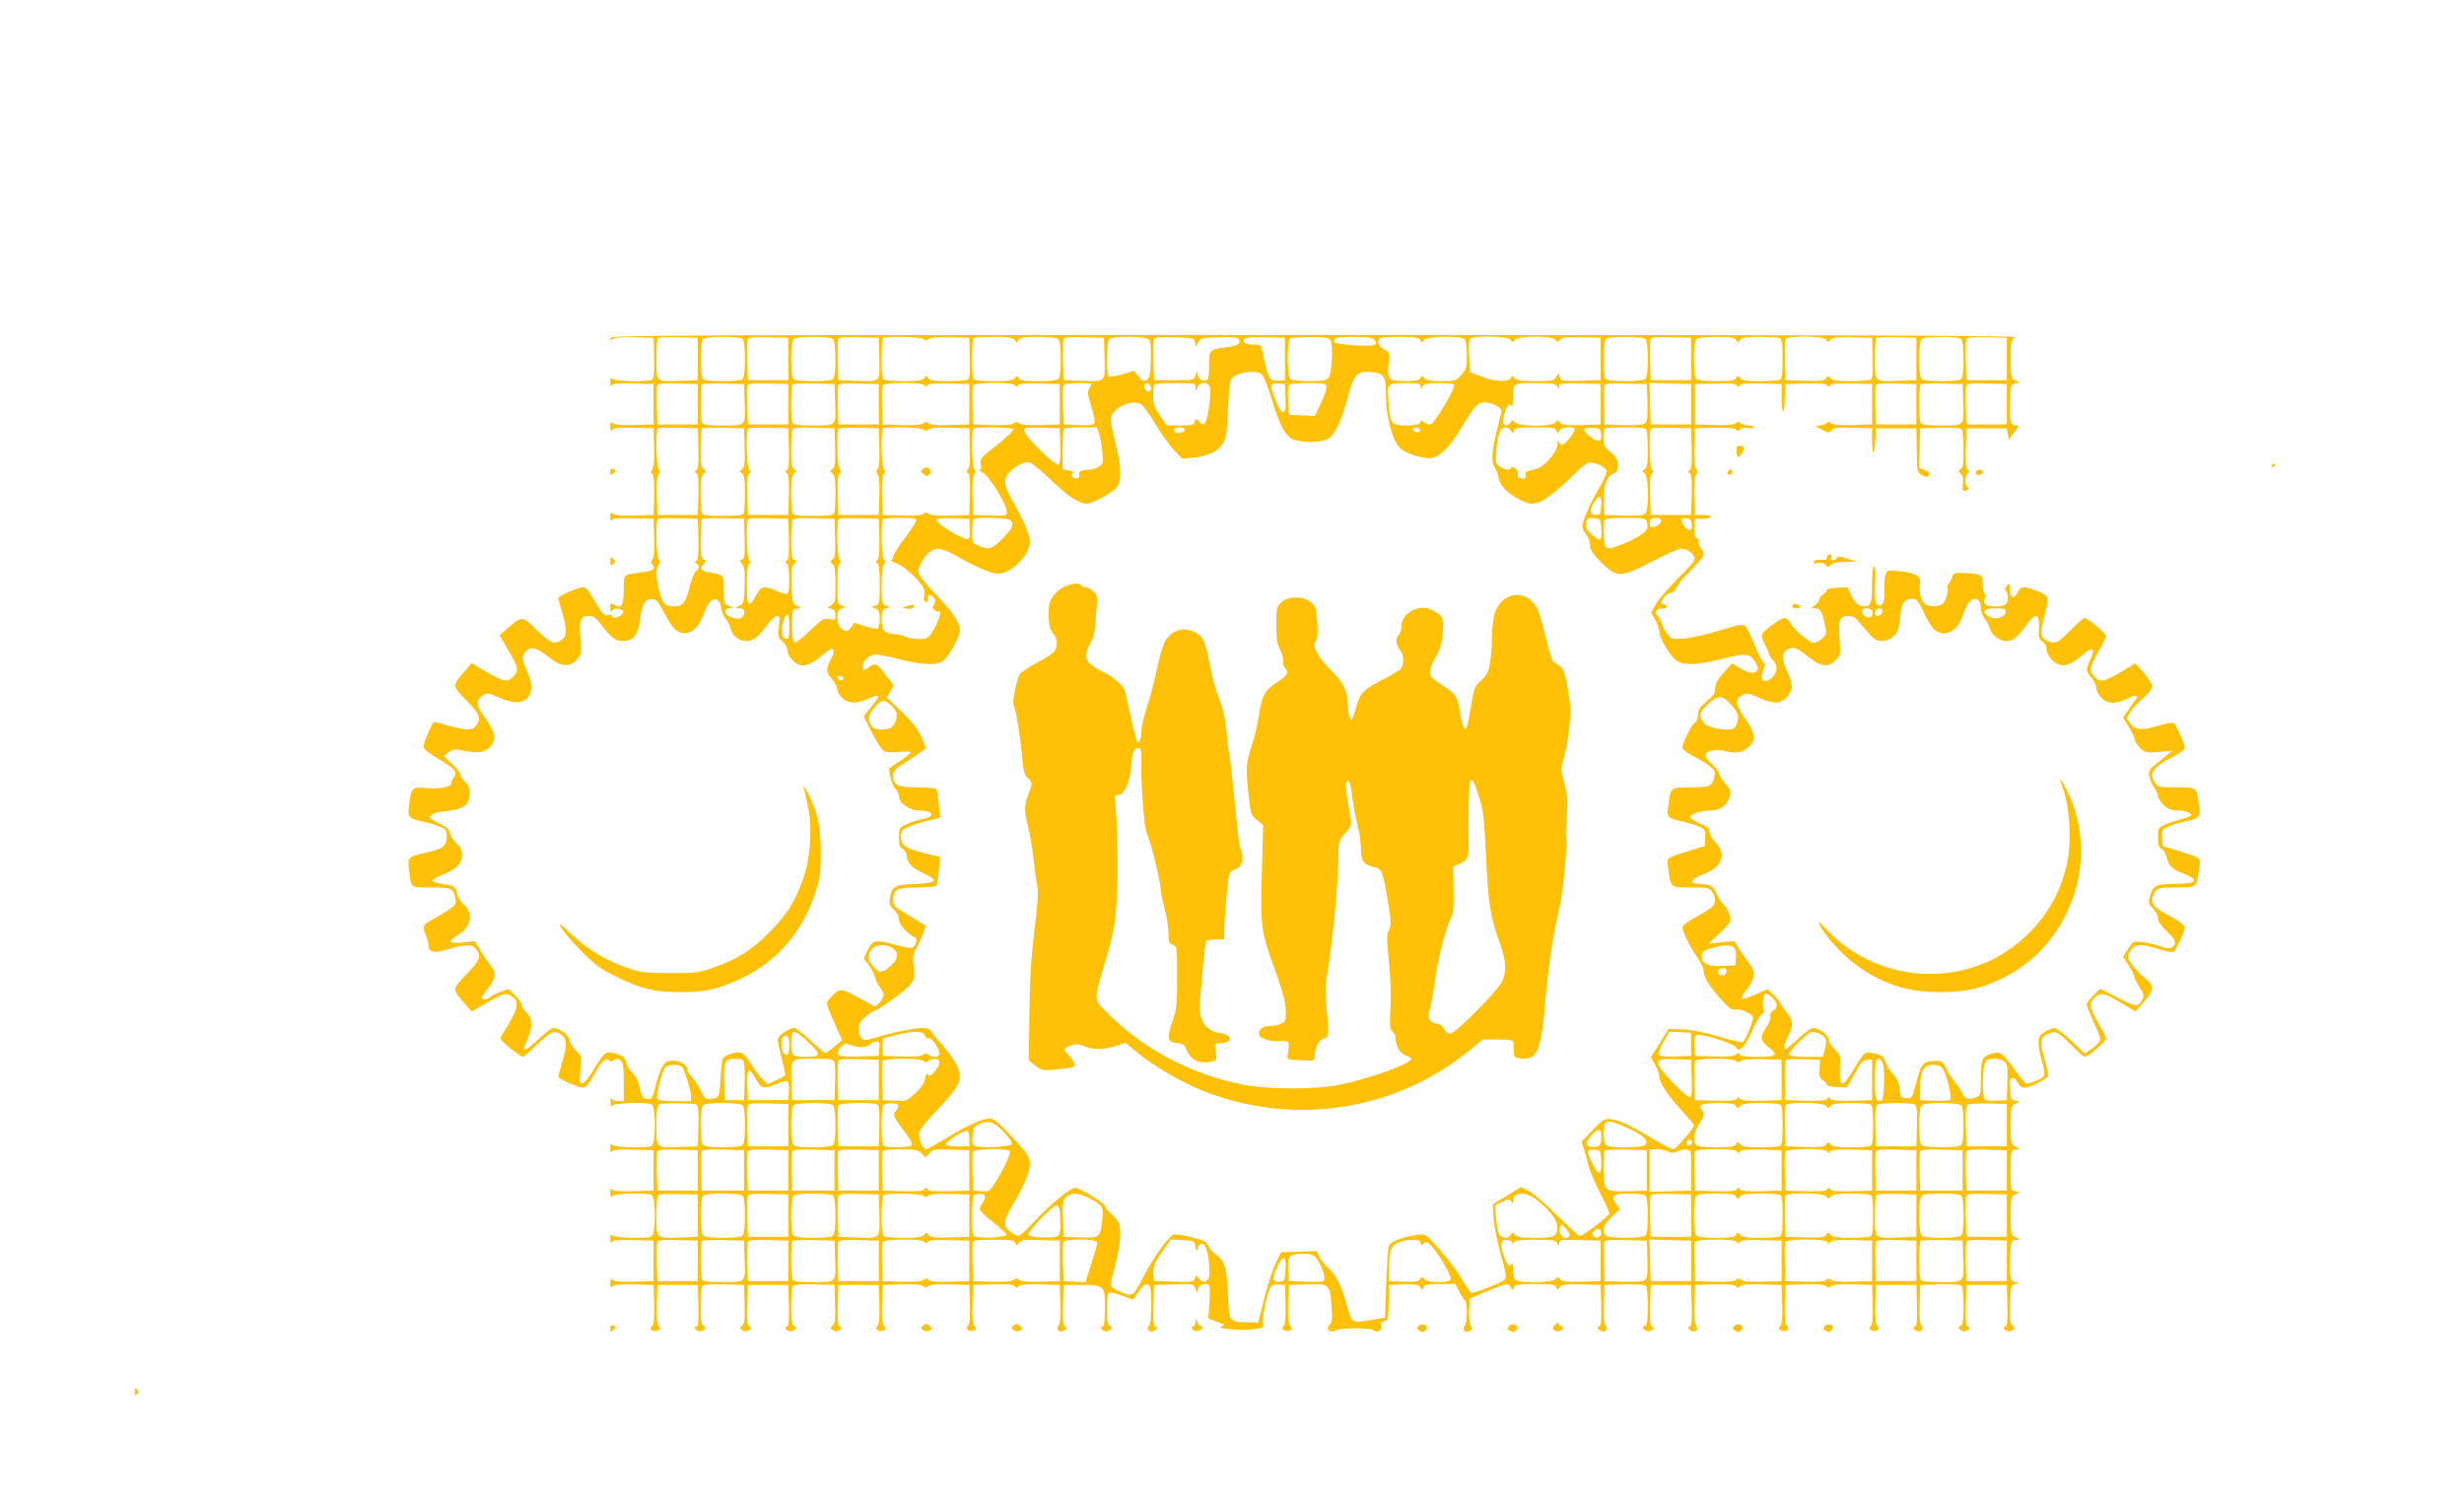 <?xml version="1.0" standalone="no"?>
<!DOCTYPE svg PUBLIC "-//W3C//DTD SVG 20010904//EN"
 "http://www.w3.org/TR/2001/REC-SVG-20010904/DTD/svg10.dtd">
<svg version="1.0" xmlns="http://www.w3.org/2000/svg"
 width="1280pt" height="783pt" viewBox="0 0 1280 783"
 preserveAspectRatio="xMidYMid meet">
<g transform="translate(0,783) scale(0.1,-0.1)"
fill="#ffc107" stroke="none">
<path d="M3170 6074 c0 -13 3 -14 14 -5 9 8 48 11 112 9 l99 -3 3 -104 c2 -77
-1 -107 -10 -113 -21 -13 -192 -10 -206 4 -9 9 -12 5 -12 -17 0 -20 3 -25 8
-17 6 9 36 12 113 10 l104 -3 0 -105 0 -105 -99 -3 c-64 -2 -103 1 -112 9 -11
9 -14 6 -14 -16 0 -22 3 -25 14 -16 9 8 48 11 112 9 l99 -3 3 -99 c2 -64 -1
-103 -9 -112 -9 -11 -9 -17 0 -28 8 -9 11 -48 9 -112 l-3 -99 -99 -3 c-64 -2
-103 1 -112 9 -11 9 -14 6 -14 -17 0 -19 3 -25 8 -16 6 9 36 12 113 10 l104
-3 3 -99 c2 -64 -1 -103 -9 -112 -9 -11 -8 -18 2 -30 17 -21 2 -30 -69 -39
-84 -10 -82 -8 -82 -91 0 -81 -13 -99 -51 -75 -17 10 -19 8 -19 -16 0 -19 3
-24 9 -15 10 16 53 12 59 -5 2 -7 -8 -18 -23 -25 -21 -9 -28 -9 -35 1 -4 8
-13 10 -19 6 -18 -10 -36 10 -76 81 -25 44 -42 64 -55 64 -25 0 -130 -46 -130
-57 0 -4 9 -37 20 -73 26 -87 26 -125 -2 -144 -37 -27 -57 -19 -129 51 -78 75
-76 75 -154 8 l-40 -35 19 -32 c72 -123 79 -139 67 -164 -6 -13 -22 -29 -35
-35 -25 -12 -41 -5 -164 67 l-32 19 -35 -40 c-67 -78 -67 -76 8 -154 70 -72
78 -92 51 -129 -19 -28 -48 -28 -142 -2 -39 11 -74 20 -77 20 -9 0 -55 -108
-55 -129 0 -12 26 -33 79 -64 82 -48 100 -69 79 -95 -7 -8 -13 -22 -13 -31 0
-20 -68 -32 -141 -24 -61 6 -68 -1 -79 -88 -8 -65 -4 -70 72 -87 29 -6 68 -18
88 -26 32 -14 35 -19 35 -55 0 -47 -18 -60 -110 -81 -91 -21 -93 -23 -85 -88
11 -98 4 -92 114 -92 107 0 116 -4 127 -57 5 -28 2 -34 -37 -60 -24 -17 -63
-40 -86 -52 -47 -24 -50 -34 -28 -88 9 -20 13 -43 11 -50 -3 -7 4 -17 14 -23
15 -8 37 -6 89 10 90 26 126 26 145 -2 27 -37 19 -57 -51 -129 -75 -78 -75
-76 -8 -154 l35 -40 32 19 c123 72 139 79 164 67 43 -19 49 -51 20 -107 -14
-27 -34 -62 -45 -79 -12 -16 -21 -35 -21 -41 0 -11 102 -94 116 -94 4 0 38 29
75 65 70 68 90 75 127 49 28 -19 28 -57 2 -144 -11 -36 -20 -69 -20 -73 0 -11
105 -57 129 -57 13 0 31 21 55 63 41 74 62 95 78 79 8 -8 16 -7 28 1 14 8 22
8 34 -2 13 -11 16 -34 16 -112 l0 -99 -29 0 c-16 0 -32 6 -34 13 -3 6 -6 -1
-6 -18 -1 -22 2 -26 11 -17 13 13 173 17 202 6 24 -9 24 -209 0 -218 -29 -11
-189 -7 -202 6 -9 9 -12 5 -12 -17 0 -20 3 -25 8 -17 6 9 36 12 113 10 l104
-3 0 -105 0 -105 -104 -3 c-77 -2 -107 1 -113 10 -5 8 -8 3 -8 -17 0 -22 3
-26 12 -17 13 13 173 17 202 6 24 -9 24 -209 0 -218 -29 -11 -189 -7 -202 6
-9 9 -12 5 -12 -17 0 -20 3 -25 8 -17 6 9 36 12 113 10 l104 -3 0 -105 0 -105
-99 -3 c-64 -2 -103 1 -112 9 -11 9 -14 6 -14 -16 0 -22 3 -25 14 -16 9 8 48
11 112 9 l99 -3 3 -99 c2 -59 -1 -103 -8 -110 -5 -5 -10 -13 -10 -17 0 -12 26
-18 40 -9 11 7 11 12 1 23 -8 10 -11 47 -9 113 l3 99 105 0 105 0 3 -107 c2
-70 -1 -108 -8 -108 -16 0 -12 -17 6 -24 9 -4 23 -1 31 6 12 10 12 13 -1 20
-13 7 -16 28 -16 101 0 51 4 98 8 105 6 9 36 12 113 10 l104 -3 3 -100 c2 -81
0 -102 -13 -111 -13 -10 -13 -13 -1 -23 7 -6 21 -9 30 -5 18 7 22 24 6 24 -7
0 -10 38 -8 108 l3 107 105 0 105 0 3 -107 c2 -70 -1 -108 -8 -108 -16 0 -12
-17 6 -24 9 -4 23 -1 31 6 12 10 12 13 -1 20 -13 7 -16 28 -16 101 0 51 4 98
8 105 6 9 36 12 113 10 l104 -3 3 -100 c2 -81 0 -102 -13 -111 -13 -10 -13
-13 -1 -23 7 -6 21 -9 30 -5 18 7 22 24 6 24 -7 0 -10 38 -8 108 l3 107 105 0
105 0 3 -99 c2 -66 -1 -103 -9 -113 -10 -11 -10 -16 1 -23 14 -9 40 -3 40 9 0
4 -5 12 -10 17 -7 7 -10 51 -8 110 l3 99 99 3 c64 2 103 -1 112 -9 11 -9 17
-9 28 0 9 8 48 11 112 9 l99 -3 3 -99 c2 -66 -1 -103 -9 -113 -10 -11 -10 -16
1 -23 14 -9 40 -3 40 9 0 4 -5 12 -10 17 -7 7 -10 51 -8 110 l3 99 104 3 c74
2 107 -1 112 -9 6 -10 11 -10 22 0 10 8 47 11 113 9 l99 -3 3 -99 c2 -65 -1
-103 -9 -112 -15 -19 1 -37 24 -28 19 7 23 24 7 24 -7 0 -10 38 -8 108 l3 107
91 0 c122 0 124 -2 124 -121 0 -56 -4 -94 -10 -94 -16 0 -12 -17 6 -24 9 -4
23 -1 31 6 12 10 12 13 -1 20 -12 7 -16 27 -16 88 0 43 5 82 10 85 6 4 36 -3
67 -15 l58 -21 15 20 c8 11 22 30 31 42 10 15 21 20 32 16 14 -5 17 -22 17
-105 0 -63 -4 -102 -12 -110 -16 -16 3 -35 25 -26 19 7 23 24 7 24 -7 0 -10
38 -8 108 l3 107 103 3 c99 3 103 2 111 -20 l8 -23 7 23 c8 24 51 31 59 10 3
-7 2 -48 -1 -90 l-5 -77 29 -11 c62 -23 60 -22 39 -30 -15 -5 -5 -9 35 -14 68
-7 72 -7 138 0 40 5 50 9 43 18 -11 13 23 181 42 204 6 7 24 12 41 10 l31 -3
3 -99 c2 -66 -1 -103 -9 -113 -10 -11 -10 -16 1 -23 14 -9 40 -3 40 9 0 4 -5
12 -10 17 -7 7 -10 51 -8 110 l3 99 97 3 c116 3 117 2 125 -117 5 -62 3 -80
-10 -93 -23 -23 2 -45 32 -29 25 14 184 14 197 1 17 -17 46 -1 38 22 -4 14 0
21 15 25 24 6 23 2 25 108 l1 80 75 3 c61 2 77 0 87 -14 12 -16 13 -16 19 -1
5 14 21 17 85 17 l79 0 20 -39 c11 -22 24 -42 30 -46 14 -8 13 -118 -1 -132
-6 -6 -8 -16 -5 -22 9 -13 16 -14 35 -2 12 8 12 12 2 24 -7 10 -11 39 -9 78
l3 63 89 38 c102 43 111 45 125 21 9 -17 10 -17 16 0 6 15 21 17 110 17 86 0
104 -3 109 -17 6 -15 7 -15 19 1 10 14 28 16 112 14 l100 -3 3 -107 c2 -70 -1
-108 -8 -108 -16 0 -12 -17 7 -24 23 -9 39 9 24 28 -8 9 -11 47 -9 112 l3 99
104 3 c77 2 107 -1 113 -10 4 -7 8 -54 8 -105 0 -73 -3 -94 -16 -101 -13 -7
-13 -10 -1 -20 8 -7 22 -10 31 -6 18 7 22 24 6 24 -7 0 -10 38 -8 108 l3 107
105 0 105 0 3 -107 c2 -70 -1 -108 -8 -108 -16 0 -12 -17 7 -24 23 -9 39 9 24
28 -8 9 -11 47 -9 112 l3 99 99 3 c66 2 103 -1 113 -9 11 -10 16 -10 22 0 5 8
38 11 112 9 l104 -3 3 -99 c2 -66 -1 -103 -9 -113 -10 -11 -10 -16 1 -23 14
-9 40 -3 40 9 0 4 -5 12 -10 17 -7 7 -10 51 -8 110 l3 99 99 3 c64 2 103 -1
112 -9 11 -9 17 -9 28 0 9 8 48 11 112 9 l99 -3 3 -99 c2 -66 -1 -103 -9 -113
-10 -11 -10 -16 1 -23 14 -9 40 -3 40 9 0 4 -5 12 -10 17 -7 7 -10 51 -8 110
l3 99 105 0 105 0 3 -107 c2 -70 -1 -108 -8 -108 -16 0 -12 -17 7 -24 23 -9
39 9 24 28 -8 9 -11 47 -9 112 l3 99 104 3 c77 2 107 -1 113 -10 4 -7 8 -54 8
-105 0 -73 -3 -94 -16 -101 -13 -7 -13 -10 -1 -20 8 -7 22 -10 31 -6 18 7 22
24 6 24 -7 0 -10 38 -8 108 l3 107 105 0 105 0 3 -107 c2 -70 -1 -108 -8 -108
-16 0 -12 -17 6 -24 9 -4 23 -1 30 5 12 10 12 13 -1 23 -13 9 -15 30 -13 111
3 96 4 99 28 106 23 7 24 7 3 8 -29 1 -35 24 -31 131 3 81 4 85 27 88 l24 4
-24 12 c-23 11 -24 16 -24 111 0 95 1 100 24 111 l24 12 -24 4 c-24 3 -24 5
-24 108 0 103 0 105 24 108 l24 4 -24 12 c-23 11 -24 16 -24 111 0 95 1 100
24 111 l24 12 -24 4 c-22 3 -24 8 -27 61 -2 46 0 57 13 57 8 0 21 -11 27 -25
7 -15 19 -25 32 -25 34 0 126 47 126 64 0 9 -9 50 -21 91 -23 84 -20 107 17
123 42 20 54 14 120 -53 35 -36 68 -65 73 -65 17 0 111 80 111 94 0 8 -18 45
-40 82 -46 80 -49 102 -16 133 30 28 45 24 140 -32 l69 -41 44 49 c54 62 55
85 3 126 -21 17 -51 49 -65 70 -27 37 -27 38 -9 68 22 38 53 40 148 11 37 -12
71 -18 77 -14 13 8 59 108 59 128 0 8 -30 31 -67 51 -38 20 -76 44 -85 53 -22
19 -23 51 -2 80 14 20 23 22 110 22 108 0 105 -2 118 98 8 60 16 53 -114 94
l-75 23 -3 42 c-3 37 0 43 25 56 15 8 53 20 83 27 89 20 92 23 84 83 -13 99
-11 97 -118 97 -87 0 -96 2 -110 22 -36 51 -11 86 102 142 28 15 52 33 52 41
0 20 -46 121 -59 129 -5 4 -42 -3 -80 -14 -85 -26 -118 -23 -144 12 l-20 26
22 36 c13 20 43 52 67 72 27 23 44 45 44 58 0 12 -20 44 -43 71 l-44 49 -69
-41 c-96 -56 -111 -60 -140 -32 -33 31 -30 53 16 133 22 37 40 74 40 82 0 14
-95 94 -112 94 -5 0 -38 -29 -73 -65 -67 -68 -78 -72 -119 -54 -37 17 -39 36
-15 132 26 100 25 102 -49 131 -58 22 -77 20 -90 -9 -18 -39 -42 -32 -42 13
-1 35 -1 36 -16 17 -9 -12 -11 -21 -4 -23 5 -2 10 -19 10 -37 0 -37 -12 -45
-69 -45 -45 0 -64 16 -51 41 7 11 7 20 0 24 -5 3 -10 26 -10 50 0 51 -6 54
-100 58 -47 2 -55 -1 -58 -18 -2 -11 -10 -27 -18 -36 -8 -9 -11 -18 -8 -22 9
-9 -6 -66 -23 -82 -19 -19 -77 -19 -96 0 -20 19 -30 67 -23 102 8 39 -23 58
-106 66 -65 6 -66 6 -74 -21 -4 -15 -6 -52 -5 -83 3 -58 -12 -86 -38 -70 -10
6 -12 33 -10 105 3 60 0 96 -6 96 -6 0 -10 -39 -10 -96 0 -107 -9 -123 -59
-110 -18 4 -33 20 -48 51 l-21 44 -54 -2 c-29 -1 -53 -7 -53 -12 0 -6 -9 -16
-20 -23 -11 -7 -20 -19 -20 -27 0 -7 -10 -21 -22 -29 -22 -16 -22 -16 -1 -16
28 0 39 -16 52 -80 12 -53 11 -56 -14 -77 -14 -13 -33 -23 -42 -23 -22 0 -98
64 -120 100 -9 17 -24 30 -33 30 -20 -1 -109 -66 -117 -86 -3 -9 4 -33 16 -54
11 -21 21 -43 21 -49 0 -6 9 -20 20 -31 27 -27 25 -62 -4 -90 -43 -39 -70 -12
-44 45 9 21 9 28 -1 34 -7 5 -28 46 -47 92 -19 46 -40 89 -47 97 -12 11 -34 7
-133 -23 -65 -20 -149 -39 -185 -42 -63 -5 -66 -4 -87 22 -13 16 -25 40 -28
54 -4 14 -13 31 -21 38 -21 17 -8 45 19 41 11 -2 23 3 25 10 3 6 -2 12 -11 12
-20 0 -20 10 0 38 8 12 23 22 33 22 11 0 23 12 30 28 7 16 41 57 77 92 35 36
64 70 64 78 0 7 -7 24 -16 37 -9 13 -13 28 -10 34 3 5 -1 12 -10 15 -11 4 -14
18 -12 53 l3 48 39 0 c22 0 41 5 43 10 2 6 -16 10 -39 10 l-43 0 -3 99 c-2 64
1 103 9 112 9 11 9 17 0 28 -8 9 -11 48 -9 112 l3 99 99 3 c66 2 103 -1 113
-9 11 -10 16 -10 23 1 5 8 18 11 39 7 18 -4 31 -2 31 3 0 6 -13 10 -28 10 -15
0 -33 5 -40 12 -8 8 -15 8 -26 -1 -9 -8 -47 -11 -112 -9 l-99 3 0 105 0 105
104 3 c77 2 107 -1 113 -10 6 -11 10 -11 16 0 6 9 36 12 113 10 l104 -3 0 -73
c0 -94 13 -94 17 1 l3 72 104 3 c77 2 107 -1 113 -10 6 -11 10 -11 16 0 6 9
36 12 113 10 l104 -3 0 -105 0 -105 -99 -3 c-65 -2 -103 1 -112 9 -11 9 -18 9
-26 1 -7 -7 -23 -12 -38 -12 -23 -1 -22 -3 13 -21 35 -19 40 -19 51 -4 9 13
29 15 111 13 l100 -3 0 -62 c0 -35 3 -63 7 -63 4 0 8 28 10 63 l3 62 105 0
105 0 2 -114 c1 -114 1 -115 28 -129 23 -12 29 -12 36 0 6 9 0 17 -22 26 l-30
12 3 103 3 102 104 3 c77 2 107 -1 113 -10 4 -7 8 -55 8 -106 0 -74 -3 -94
-15 -99 -14 -5 -14 -8 1 -24 12 -13 15 -29 11 -54 -4 -26 -2 -35 8 -35 8 0 17
5 20 10 3 6 1 10 -4 10 -15 0 -14 67 1 73 10 4 10 7 0 15 -9 6 -12 37 -10 113
l3 104 105 0 105 0 5 -29 5 -29 28 36 c26 35 27 37 8 37 -27 0 -33 25 -29 130
3 81 4 85 27 88 l24 4 -24 12 c-23 11 -24 16 -24 111 0 96 1 100 25 112 20 10
-678 13 -3637 13 -3372 0 -3663 -1 -3663 -16z m455 -109 l0 -110 -85 -3 c-136
-5 -130 -10 -130 112 0 56 3 106 7 110 4 4 52 5 107 4 l101 -3 0 -110z m233
103 c16 -16 16 -190 0 -206 -8 -8 -46 -12 -103 -12 -57 0 -95 4 -103 12 -16
16 -16 190 0 206 8 8 46 12 103 12 57 0 95 -4 103 -12z m237 -103 l0 -110
-105 0 -105 0 -3 99 c-1 55 0 106 2 113 4 11 29 13 108 11 l103 -3 0 -110z
m233 103 c16 -16 16 -190 0 -206 -8 -8 -46 -12 -103 -12 -57 0 -95 4 -103 12
-16 16 -16 190 0 206 8 8 46 12 103 12 57 0 95 -4 103 -12z m240 -100 c3 -126
9 -121 -128 -116 l-85 3 -3 99 c-1 55 0 106 2 113 4 11 29 13 108 11 l103 -3
3 -107z m230 100 c8 -8 15 -8 26 1 9 8 47 11 112 9 l99 -3 3 -104 c2 -77 -1
-107 -10 -113 -7 -4 -54 -8 -105 -8 -73 0 -94 3 -101 16 -8 14 -10 14 -21 0
-10 -12 -34 -16 -101 -16 -49 0 -95 3 -104 6 -13 5 -16 24 -16 108 0 57 3 106
7 109 12 12 198 8 211 -5z m473 -4 c11 -14 13 -14 21 0 7 13 28 16 101 16 59
0 97 -4 105 -12 8 -8 12 -46 12 -103 0 -57 -4 -95 -12 -103 -8 -8 -46 -12
-105 -12 -73 0 -94 3 -101 16 -8 14 -10 14 -21 0 -10 -12 -34 -16 -101 -16
-49 0 -95 3 -104 6 -13 5 -16 24 -16 108 0 57 3 106 7 109 3 4 50 7 103 7 76
0 100 -3 111 -16z m467 -96 c3 -126 9 -121 -128 -116 l-85 3 -3 99 c-1 55 0
106 2 113 4 11 29 13 108 11 l103 -3 3 -107z m231 98 c8 -9 11 -47 9 -106 -3
-77 -6 -95 -21 -104 -15 -9 -22 -6 -42 18 l-24 30 -59 -18 c-33 -10 -65 -15
-71 -12 -15 10 -15 178 1 194 18 18 192 16 207 -2z m239 -15 l4 -24 12 24 c11
23 18 24 109 27 83 2 98 0 104 -14 8 -22 -9 -31 -76 -39 -77 -9 -82 -16 -80
-92 1 -36 -3 -69 -9 -75 -15 -15 -43 -2 -50 25 -6 22 -6 22 -12 -3 -6 -25 -7
-25 -110 -25 l-105 0 -3 99 c-1 55 0 106 2 113 4 11 29 13 108 11 100 -3 103
-4 106 -27z m467 -86 l0 -110 -30 -3 c-44 -3 -54 8 -71 79 -7 35 -16 74 -19
87 -4 18 -12 22 -45 22 -21 0 -42 5 -45 10 -15 24 10 31 108 28 l102 -3 0
-110z m235 100 c17 -20 10 -176 -9 -198 -11 -14 -32 -17 -100 -17 -54 0 -92 5
-99 12 -17 17 -17 205 1 211 6 3 53 6 103 6 69 1 95 -3 104 -14z m230 0 c8
-10 10 -19 4 -25 -14 -14 -214 0 -214 15 0 22 13 25 105 25 71 0 96 -4 105
-15z m238 -1 c8 -14 10 -14 21 0 17 20 190 23 209 4 7 -7 12 -41 12 -83 0 -64
-3 -73 -29 -103 -29 -31 -33 -32 -104 -32 -55 0 -78 4 -88 16 -11 14 -13 14
-21 0 -7 -12 -26 -16 -77 -16 -87 0 -96 9 -88 90 7 59 6 60 -23 75 -28 14 -39
43 -23 58 3 4 50 7 104 7 78 0 100 -3 107 -16z m470 0 c8 -14 10 -14 21 0 19
23 193 23 211 1 11 -14 14 -14 24 0 9 13 30 15 111 13 l100 -3 0 -110 0 -110
-103 -3 c-98 -3 -104 -2 -109 18 l-6 21 -14 -21 c-12 -18 -25 -20 -107 -20
-73 0 -96 4 -107 16 -11 14 -13 14 -21 0 -13 -23 -81 -19 -153 8 l-60 23 -3
78 c-2 43 -1 84 2 92 8 21 202 19 214 -3z m700 4 c8 -8 12 -46 12 -103 0 -57
-4 -95 -12 -103 -8 -8 -46 -12 -103 -12 -57 0 -95 4 -103 12 -8 8 -12 46 -12
103 0 57 4 95 12 103 8 8 46 12 103 12 57 0 95 -4 103 -12z m237 -103 l0 -110
-105 0 -105 0 -3 99 c-1 55 0 106 2 113 4 11 29 13 108 11 l103 -3 0 -110z
m233 99 c8 -14 10 -14 21 0 10 12 34 16 101 16 49 0 95 -3 104 -6 13 -5 16
-24 16 -109 0 -85 -3 -104 -16 -109 -9 -3 -55 -6 -104 -6 -67 0 -91 4 -101 16
-11 14 -13 14 -21 0 -7 -13 -28 -16 -101 -16 -59 0 -97 4 -105 12 -8 8 -12 46
-12 103 0 57 4 95 12 103 8 8 46 12 105 12 73 0 94 -3 101 -16z m469 1 c5 -14
7 -14 23 0 14 13 37 15 116 13 l99 -3 3 -104 c2 -77 -1 -107 -10 -113 -7 -4
-54 -8 -104 -8 -70 0 -95 4 -104 15 -11 14 -14 14 -24 0 -9 -13 -30 -15 -111
-13 l-100 3 -3 99 c-1 55 0 106 2 113 8 21 205 18 213 -2z m468 -100 l0 -110
-85 -3 c-136 -5 -130 -10 -130 112 0 56 3 106 7 110 4 4 52 5 107 4 l101 -3 0
-110z m233 103 c8 -8 12 -46 12 -103 0 -57 -4 -95 -12 -103 -8 -8 -46 -12
-103 -12 -57 0 -95 4 -103 12 -8 8 -12 46 -12 103 0 57 4 95 12 103 8 8 46 12
103 12 57 0 95 -4 103 -12z m237 -103 l0 -110 -105 0 -105 0 -3 99 c-1 55 0
106 2 113 4 11 29 13 108 11 l103 -3 0 -110z m-3872 -78 c10 -6 32 -62 51
-122 39 -132 67 -189 103 -212 37 -25 158 -25 195 -1 34 23 71 103 99 214 29
116 50 138 121 132 69 -7 78 -21 78 -129 0 -104 35 -231 74 -268 27 -25 103
-51 153 -51 47 0 105 57 167 162 65 108 83 128 118 128 35 0 88 -26 88 -43 0
-6 -9 -44 -19 -83 -30 -113 -36 -180 -18 -208 9 -12 19 -39 22 -59 8 -43 49
-83 119 -117 42 -20 53 -21 85 -11 38 11 119 76 198 157 23 24 53 46 66 50 27
6 85 -19 93 -41 3 -7 -13 -45 -36 -84 -47 -78 -89 -176 -90 -204 0 -11 9 -30
20 -44 11 -14 20 -39 20 -56 0 -23 13 -43 58 -89 81 -80 101 -80 268 7 69 36
135 65 146 65 27 0 56 -17 68 -41 10 -17 0 -30 -79 -109 -49 -49 -102 -110
-117 -135 l-27 -47 22 -38 c11 -21 21 -48 21 -61 0 -32 52 -122 86 -148 36
-29 106 -27 230 4 126 32 147 32 173 -1 49 -62 9 -91 -65 -48 l-47 28 -44 -49
c-31 -36 -43 -58 -43 -81 0 -25 -9 -39 -45 -68 -37 -31 -45 -43 -45 -71 0 -20
-6 -35 -15 -39 -16 -6 -65 -105 -65 -131 0 -8 24 -26 53 -41 28 -14 67 -38 85
-51 29 -22 33 -30 28 -56 -11 -52 -20 -57 -122 -57 -107 0 -105 2 -118 -97 -8
-60 -5 -63 84 -83 30 -7 68 -19 83 -27 25 -13 28 -19 25 -56 l-3 -42 -75 -23
c-130 -41 -122 -34 -114 -94 13 -100 10 -98 118 -98 87 0 96 -2 110 -22 21
-29 20 -61 -1 -80 -10 -9 -48 -33 -85 -53 -38 -20 -68 -43 -68 -50 0 -24 38
-102 74 -154 20 -28 36 -61 36 -73 0 -34 23 -72 86 -144 46 -52 60 -63 79 -58
25 6 83 -19 91 -40 5 -14 -38 -120 -53 -129 -5 -3 -63 10 -128 29 -77 23 -145
36 -189 37 l-69 2 -45 -74 -46 -74 22 -38 c12 -21 22 -49 22 -62 0 -31 44 -98
119 -179 33 -36 61 -69 61 -73 0 -16 -94 -125 -108 -125 -8 0 -51 22 -96 49
-116 69 -179 100 -223 106 -36 6 -41 4 -98 -54 l-59 -61 13 -42 c7 -24 19 -65
26 -93 8 -27 35 -89 60 -138 25 -48 45 -93 45 -100 0 -14 -136 -117 -153 -117
-7 0 -59 47 -116 104 -57 58 -123 115 -146 127 l-43 23 -74 -45 -73 -45 3 -65
c1 -37 18 -121 37 -190 27 -97 32 -126 22 -136 -17 -17 -166 -75 -176 -69 -4
3 -26 35 -47 72 -21 37 -73 105 -114 151 -74 84 -75 84 -115 79 -80 -11 -142
-35 -150 -59 -4 -12 -11 -101 -14 -197 l-6 -175 -79 -13 c-94 -16 -95 -15
-120 78 -26 97 -55 157 -92 189 -18 16 -40 43 -49 60 l-16 32 -92 -3 -92 -3
-28 -56 c-15 -31 -42 -113 -59 -182 l-32 -127 -50 1 c-104 2 -100 -3 -107 144
-6 140 -18 179 -63 208 -14 9 -31 29 -38 44 -11 22 -26 30 -89 46 -42 11 -83
17 -92 14 -28 -10 -103 -116 -157 -219 -57 -109 -53 -107 -133 -73 -20 8 -37
22 -37 30 0 8 11 58 25 111 27 103 32 182 14 216 -6 12 -24 32 -40 46 -16 13
-29 30 -29 37 0 14 -132 95 -155 95 -24 0 -135 -91 -208 -171 -40 -43 -78 -79
-85 -79 -8 0 -27 9 -43 21 -39 27 -37 58 5 128 58 94 96 184 96 223 0 40 -16
63 -129 180 -35 37 -64 58 -78 58 -37 0 -123 -38 -225 -101 -53 -32 -101 -59
-107 -59 -18 0 -43 60 -36 88 3 14 41 62 84 106 129 135 145 167 113 239 -11
24 -42 69 -70 100 -28 31 -56 65 -62 76 -8 15 -21 21 -46 21 -43 0 -166 -25
-245 -50 -52 -16 -61 -16 -74 -3 -8 8 -15 30 -15 48 0 27 8 40 37 64 21 17 41
31 46 31 17 0 155 100 182 131 25 31 27 38 21 95 -5 52 -3 68 13 96 11 18 27
53 35 76 l15 43 -44 27 c-24 15 -62 38 -85 52 -33 20 -40 29 -40 56 0 54 19
64 125 64 52 0 97 4 100 10 3 5 9 41 12 79 l6 70 -29 6 c-80 18 -141 38 -156
52 -18 16 -23 48 -12 77 6 14 83 42 168 61 l29 6 -6 70 c-3 38 -9 74 -12 79
-3 6 -48 10 -100 10 -104 0 -125 10 -125 60 0 20 8 33 29 47 78 50 141 94 141
98 0 2 -11 29 -24 58 -17 38 -47 77 -101 129 l-78 74 18 32 18 31 -42 55 c-44
59 -54 64 -85 41 -26 -20 -36 -19 -36 3 0 28 38 62 68 62 15 0 72 -11 126 -25
123 -31 194 -33 229 -5 14 12 40 50 58 85 27 56 30 68 21 95 -16 45 -46 84
-134 177 -49 51 -78 90 -78 104 0 27 34 84 63 104 34 24 65 18 148 -30 91 -52
169 -85 205 -85 67 0 164 97 164 164 0 36 -33 114 -85 205 -48 83 -54 114 -30
148 20 29 77 63 104 63 14 0 53 -29 104 -78 93 -88 132 -118 177 -134 27 -9
39 -6 95 21 35 18 73 44 85 58 28 35 26 106 -5 229 -14 54 -25 111 -25 125 0
53 100 106 154 81 12 -5 47 -52 77 -103 30 -50 74 -112 97 -137 l44 -45 59 6
c75 7 128 33 153 76 16 27 21 61 25 175 4 78 10 147 15 154 22 36 125 54 159
29z m-2928 -157 l0 -105 -105 0 -105 0 -3 94 c-1 52 0 101 2 108 4 11 29 13
108 11 l103 -3 0 -105z m243 20 c5 -136 10 -130 -112 -130 -85 0 -105 3 -110
16 -8 22 -8 189 1 198 4 3 54 5 112 4 l106 -3 3 -85z m227 -20 l0 -105 -105 0
-105 0 -3 94 c-1 52 0 101 2 108 4 11 29 13 108 11 l103 -3 0 -105z m243 20
c5 -136 10 -130 -112 -130 -85 0 -105 3 -110 16 -8 22 -8 189 1 198 4 3 54 5
112 4 l106 -3 3 -85z m227 -20 l0 -105 -105 0 -105 0 -3 94 c-1 52 0 101 2
108 4 11 29 13 108 11 l103 -3 0 -105z m238 98 c4 -10 7 -10 15 0 6 9 37 12
113 10 l104 -3 0 -105 0 -105 -99 -3 c-64 -2 -103 1 -112 9 -11 9 -17 9 -28 0
-9 -8 -48 -11 -112 -9 l-99 3 -3 94 c-1 52 -1 100 2 108 7 18 212 19 219 1z
m470 0 c4 -10 7 -10 15 0 6 9 37 12 113 10 l104 -3 0 -105 0 -105 -99 -3 c-64
-2 -103 1 -112 9 -11 9 -17 9 -28 0 -9 -8 -48 -11 -112 -9 l-99 3 -3 94 c-1
52 -1 100 2 108 7 18 212 19 219 1z m397 7 c0 -3 -5 -14 -12 -25 -10 -16 -8
-32 11 -90 12 -39 20 -78 17 -86 -4 -12 -22 -14 -83 -12 l-78 3 -3 94 c-1 52
-1 100 2 108 4 9 27 13 76 13 38 0 70 -2 70 -5z m307 -11 c9 -23 -11 -38 -26
-20 -13 16 -7 36 10 36 5 0 12 -7 16 -16z m234 -6 l0 -23 9 23 c13 31 57 30
66 -2 8 -33 -14 -178 -29 -188 -7 -5 -18 0 -28 12 -17 19 -17 19 -22 0 -4 -18
-14 -20 -76 -20 l-70 0 -36 52 c-29 43 -35 62 -35 104 0 28 3 54 7 57 3 4 53
7 110 7 100 0 103 -1 104 -22z m467 -55 c2 -57 0 -73 -11 -73 -14 0 -29 26
-53 94 -17 47 -11 58 29 54 l32 -3 3 -72z m212 55 c0 -13 -13 -51 -30 -86
l-30 -63 -67 3 -68 3 -3 69 c-2 38 -1 75 2 83 4 10 30 13 101 13 92 0 95 -1
95 -22z m490 5 c1 -17 1 -17 11 0 8 14 24 17 83 17 40 0 75 -3 79 -6 13 -13
-96 -199 -122 -209 -8 -3 -22 2 -31 10 -16 14 -18 14 -23 0 -5 -11 -22 -15
-71 -15 -79 0 -83 6 -92 114 -9 106 -10 106 86 106 69 0 80 -2 80 -17z m709 0
c10 -17 10 -17 11 0 0 16 10 17 108 15 l107 -3 0 -105 0 -105 -100 -3 c-81 -2
-102 0 -111 13 -10 14 -13 14 -24 0 -18 -22 -192 -22 -211 1 -11 14 -13 14
-21 0 -11 -19 -35 -21 -41 -3 -5 16 22 97 33 97 5 0 11 -6 13 -12 3 -7 6 10 6
39 2 85 -1 83 117 83 88 0 105 -3 113 -17z m469 -84 c2 -74 -1 -99 -12 -108
-9 -8 -47 -11 -112 -9 l-99 3 -3 94 c-1 52 0 101 2 108 4 11 30 13 113 11
l108 -3 3 -96z m227 -9 l0 -105 -105 0 -105 0 -3 108 -3 108 108 -3 108 -3 0
-105z m1170 0 l0 -105 -105 0 -105 0 -3 94 c-1 52 0 101 2 108 4 11 29 13 108
11 l103 -3 0 -105z m243 20 c5 -136 10 -130 -112 -130 -85 0 -105 3 -110 16
-8 22 -8 189 1 198 4 3 54 5 112 4 l106 -3 3 -85z m227 -20 l0 -105 -105 0
-105 0 -3 94 c-1 52 0 101 2 108 4 11 29 13 108 11 l103 -3 0 -105z m-6797
-229 c2 -77 -1 -107 -10 -113 -11 -6 -11 -10 0 -16 9 -6 12 -36 10 -113 l-3
-104 -105 0 -105 0 -3 99 c-2 65 1 103 9 112 9 11 9 18 1 26 -13 13 -17 200
-5 212 4 4 52 5 107 4 l101 -3 3 -104z m240 4 c2 -81 0 -102 -13 -111 -14 -10
-14 -13 0 -24 11 -9 15 -34 15 -100 0 -49 -3 -95 -6 -104 -5 -13 -24 -16 -109
-16 -85 0 -104 3 -109 16 -3 9 -6 55 -6 104 0 67 4 91 16 101 14 11 14 13 0
21 -13 7 -16 29 -16 107 0 54 3 101 7 105 4 3 54 5 112 4 l106 -3 3 -100z
m230 -4 c2 -77 -1 -107 -10 -113 -11 -6 -11 -10 0 -16 9 -6 12 -36 10 -113
l-3 -104 -105 0 -105 0 -3 104 c-2 76 1 107 10 113 10 8 10 11 1 15 -14 5 -19
204 -6 217 4 4 52 5 107 4 l101 -3 3 -104z m240 4 c2 -81 0 -102 -13 -111 -14
-10 -14 -13 0 -24 11 -9 15 -34 15 -100 0 -49 -3 -95 -6 -104 -5 -13 -24 -16
-109 -16 -85 0 -104 3 -109 16 -3 9 -6 55 -6 104 0 67 4 91 16 101 14 11 14
13 0 21 -13 7 -16 28 -16 98 0 48 3 96 6 105 5 13 22 15 113 13 l106 -3 3
-100z m230 1 c2 -64 -1 -103 -9 -112 -9 -11 -9 -17 0 -28 8 -9 11 -48 9 -112
l-3 -99 -105 0 -105 0 -3 104 c-2 76 1 107 10 113 10 8 10 11 1 15 -14 5 -19
204 -6 217 4 4 52 5 107 4 l101 -3 3 -99z m230 92 c8 -8 15 -8 26 1 9 8 47 11
112 9 l99 -3 3 -99 c2 -66 -1 -103 -9 -113 -10 -11 -10 -16 0 -22 8 -5 11 -38
9 -112 l-3 -104 -99 -3 c-64 -2 -103 1 -112 9 -11 9 -17 9 -28 0 -9 -8 -48
-11 -112 -9 l-99 3 -3 99 c-2 65 1 103 9 112 9 11 9 18 1 26 -13 13 -17 199
-5 211 12 12 198 8 211 -5z m467 2 c3 -5 -35 -41 -85 -81 -85 -66 -91 -73 -85
-100 5 -21 3 -29 -7 -29 -7 -1 0 -6 15 -13 32 -14 127 -167 127 -205 0 -22 -2
-23 -87 -20 l-88 3 -3 99 c-2 65 1 103 9 112 9 11 9 18 1 26 -13 13 -17 199
-5 211 10 11 201 8 208 -3z m243 -84 c2 -53 -1 -93 -8 -100 -13 -13 -180 150
-180 177 0 16 9 17 93 15 l92 -3 3 -89z m201 63 c6 -17 14 -59 17 -94 6 -58 5
-63 -17 -79 -13 -9 -36 -16 -50 -16 -39 0 -59 -9 -53 -25 8 -19 -14 -29 -32
-14 -12 10 -12 14 -2 20 9 6 3 11 -19 15 l-33 7 0 102 c0 56 3 105 7 108 3 4
43 7 89 7 l82 0 11 -31z m445 22 c3 -5 -1 -12 -10 -15 -27 -10 -44 -7 -44 9 0
16 45 21 54 6z m1220 0 c3 -4 3 -11 0 -14 -8 -8 -34 3 -34 14 0 11 27 12 34 0z
m475 -8 c9 -17 10 -17 16 0 6 15 21 17 110 17 89 0 104 -2 110 -17 6 -17 7
-17 16 0 11 19 79 25 79 6 0 -17 -51 -79 -65 -79 -8 0 -16 8 -18 18 -3 9 -5 2
-6 -16 -1 -39 -70 -119 -110 -128 -53 -12 -60 -15 -55 -29 7 -17 -9 -27 -30
-19 -10 4 -14 13 -11 23 3 10 -3 21 -15 29 -12 7 -20 8 -20 2 0 -15 -33 -12
-59 6 -22 16 -23 22 -18 83 7 85 21 121 46 121 11 0 24 -8 30 -17z m469 -20
c4 -40 -15 -43 -58 -11 -44 32 -39 50 13 46 39 -3 42 -5 45 -35z m236 21 c3
-9 6 -56 6 -104 0 -70 -3 -91 -16 -98 -14 -8 -14 -10 0 -21 22 -18 23 -193 2
-210 -9 -8 -48 -11 -112 -9 l-99 3 -3 72 c-3 81 13 127 51 144 18 8 22 18 22
45 -1 27 -10 42 -38 65 -32 26 -37 36 -37 73 0 23 3 46 7 49 3 4 52 7 109 7
84 0 103 -3 108 -16z m234 -93 c2 -77 -1 -107 -10 -113 -11 -6 -11 -10 0 -16
9 -6 12 -36 10 -113 l-3 -104 -105 0 -105 0 -3 104 c-2 76 1 107 10 113 10 8
10 11 1 15 -14 5 -19 204 -6 217 4 4 52 5 107 4 l101 -3 3 -104z m-470 -298
c-3 -44 -5 -48 -28 -48 -32 0 -35 21 -10 63 28 46 42 41 38 -15z m-4690 -172
c2 -76 -1 -107 -10 -113 -10 -8 -10 -11 0 -15 16 -6 15 -30 -2 -40 -8 -4 -22
-37 -31 -73 -23 -92 -37 -110 -84 -110 -46 0 -58 13 -77 82 -17 65 -18 120 -2
136 9 9 9 15 0 24 -13 13 -17 199 -5 212 4 4 52 5 107 4 l101 -3 3 -104z m240
1 c2 -86 0 -103 -13 -108 -14 -6 -14 -8 0 -24 13 -14 15 -37 13 -111 -3 -88
-4 -94 -28 -106 -24 -12 -24 -13 -3 -13 26 0 35 -12 27 -33 -8 -21 -24 -25
-61 -15 -40 10 -47 47 -10 49 20 1 19 2 -5 11 -27 9 -28 12 -28 83 0 81 3 77
-73 91 -45 8 -54 19 -33 43 15 17 15 19 1 24 -12 5 -15 25 -15 105 0 54 3 102
7 106 4 3 54 5 112 4 l106 -3 3 -103z m230 -1 c2 -76 -1 -107 -10 -113 -10 -8
-10 -11 0 -15 14 -6 17 -149 3 -157 -5 -4 -30 3 -56 14 -67 29 -80 26 -107
-22 -40 -72 -48 -62 -48 55 0 75 4 107 13 111 10 5 10 7 0 12 -14 6 -19 205
-6 218 4 4 52 5 107 4 l101 -3 3 -104z m240 4 c2 -81 0 -102 -13 -111 -14 -10
-14 -13 0 -24 11 -9 15 -35 15 -106 0 -82 -2 -95 -20 -107 l-21 -14 21 -6 c14
-4 20 -13 20 -32 0 -25 -2 -27 -32 -21 -28 6 -37 0 -100 -60 -37 -36 -73 -64
-80 -62 -9 3 -13 30 -13 89 0 81 1 84 24 87 l24 4 -24 12 c-22 11 -24 18 -27
105 -2 74 0 97 13 111 14 16 14 18 0 23 -12 5 -15 24 -15 96 0 49 3 97 6 106
5 13 22 15 113 13 l106 -3 3 -100z m230 1 c2 -69 -1 -103 -10 -114 -10 -12
-10 -16 0 -19 8 -3 12 -34 12 -108 0 -98 -1 -104 -22 -111 l-23 -7 23 -8 c18
-7 22 -16 22 -53 0 -25 -4 -48 -10 -51 -5 -3 -35 2 -66 12 l-57 18 -15 -23
c-17 -26 -29 -28 -54 -5 -11 10 -18 30 -18 55 0 31 4 40 22 47 l23 8 -23 7
c-21 7 -22 13 -22 111 0 73 4 105 13 109 10 5 10 7 0 12 -14 6 -19 205 -6 218
4 4 52 5 107 4 l101 -3 3 -99z m192 91 c0 -8 -27 -49 -60 -93 -33 -43 -60 -87
-60 -96 0 -10 -6 -18 -12 -18 -7 -1 5 -7 26 -15 51 -18 148 -114 149 -146 0
-13 -2 -30 -4 -38 -2 -7 2 -16 9 -18 7 -3 12 4 12 16 0 25 13 27 31 5 10 -12
10 -20 1 -34 -9 -14 -8 -21 3 -30 8 -6 18 -9 23 -6 18 11 -4 -58 -32 -102 -25
-39 -29 -42 -72 -42 -25 0 -55 5 -66 11 -12 7 -39 13 -60 15 -55 4 -68 18 -68
76 0 41 3 50 22 57 l23 8 -23 7 c-21 7 -22 13 -22 105 0 62 4 101 12 109 9 9
9 15 0 24 -13 13 -17 199 -5 211 3 4 44 7 90 7 62 0 83 -3 83 -13z m278 -44
c2 -43 0 -53 -13 -53 -33 0 -169 86 -160 101 4 6 40 9 88 7 l82 -3 3 -52z
m210 45 c21 -21 13 -41 -40 -95 -56 -57 -70 -61 -123 -39 -34 15 -35 16 -35
74 0 32 3 62 7 65 12 12 178 8 191 -5z m3070 -37 c5 -69 -2 -77 -43 -44 -24
19 -35 36 -35 54 0 34 8 41 45 37 28 -3 30 -6 33 -47z m237 29 c13 -40 -5 -59
-90 -101 -47 -22 -95 -39 -107 -37 -21 3 -23 9 -26 67 -2 35 -1 70 2 77 4 11
31 14 110 14 96 0 105 -2 111 -20z m75 5 c0 -14 -29 -35 -49 -35 -12 0 -15 33
-4 43 13 13 53 7 53 -8z m158 -14 c6 -38 -13 -46 -37 -16 -24 31 -19 48 12 43
14 -2 23 -11 25 -27z m-5338 -464 c19 -38 46 -77 59 -88 53 -43 116 -9 146 81
29 87 78 105 91 33 3 -21 14 -47 24 -58 10 -11 20 -32 24 -47 9 -40 44 -68 84
-68 35 0 59 19 115 93 15 20 35 37 44 37 13 0 15 -9 9 -55 -6 -50 -4 -57 19
-77 14 -12 25 -31 25 -43 0 -30 34 -71 64 -79 33 -8 63 4 115 48 23 20 47 36
52 36 11 0 12 -33 0 -46 -4 -5 -13 -23 -19 -41 -9 -29 -8 -36 19 -69 16 -20
29 -45 29 -56 0 -10 11 -30 25 -43 30 -31 73 -32 134 -5 24 11 47 18 50 15 6
-6 2 -13 -43 -69 l-29 -37 42 -84 c23 -47 51 -90 63 -96 13 -7 43 -9 79 -5 34
4 59 3 59 -2 0 -5 -25 -26 -56 -46 l-56 -38 6 -41 c4 -23 16 -51 26 -63 11
-11 20 -30 20 -41 0 -34 55 -73 103 -73 76 0 90 -32 20 -45 -21 -3 -57 -15
-80 -25 -42 -19 -43 -20 -43 -69 0 -40 4 -52 20 -61 11 -6 20 -21 20 -33 0
-36 29 -68 86 -93 83 -37 72 -51 -41 -56 -107 -3 -122 -12 -132 -72 -5 -32 -2
-41 21 -62 15 -15 26 -36 26 -51 0 -16 13 -37 37 -59 20 -19 41 -34 45 -34 13
0 9 -37 -6 -49 -11 -9 -31 -7 -87 9 -112 31 -125 28 -151 -24 l-21 -45 25 -33
c14 -18 28 -46 32 -62 4 -16 16 -41 27 -54 10 -14 19 -32 19 -41 0 -19 -38
-64 -48 -59 -4 2 -36 20 -72 40 -98 55 -111 56 -148 13 -36 -40 -39 -21 24
-164 l28 -64 -38 -33 c-22 -19 -43 -34 -48 -34 -5 0 -40 29 -78 65 -38 36 -76
65 -84 65 -26 0 -86 -41 -86 -59 0 -10 9 -53 20 -96 11 -43 20 -82 20 -87 0
-5 -21 -18 -46 -29 l-46 -21 -25 24 c-14 12 -40 46 -57 73 -47 72 -53 76 -103
62 -23 -6 -45 -18 -49 -26 -3 -9 -9 -57 -11 -108 -5 -82 -8 -92 -27 -97 -43
-12 -56 -6 -71 30 -8 20 -28 52 -45 70 -16 19 -30 40 -30 46 0 25 -34 48 -72
48 -32 0 -41 -5 -57 -31 -11 -18 -27 -63 -36 -101 -16 -65 -19 -69 -44 -66
-22 3 -27 10 -38 58 -8 36 -21 62 -37 77 -14 11 -29 36 -33 54 -7 27 -16 34
-53 45 -54 16 -58 13 -118 -86 -22 -36 -47 -66 -56 -68 -15 -3 -16 4 -11 70 7
72 7 73 -24 102 -17 17 -31 40 -31 52 0 23 -56 64 -86 64 -9 0 -41 -25 -73
-55 -32 -30 -63 -55 -69 -55 -15 0 -15 0 8 51 28 62 26 110 -5 139 -14 13 -25
31 -25 40 0 9 -16 31 -35 50 l-34 33 -45 -17 c-25 -10 -48 -22 -51 -27 -6 -9
-45 -13 -45 -4 0 3 16 25 35 51 41 53 44 82 12 121 -13 15 -36 50 -52 76 l-28
48 -63 -7 c-74 -7 -82 3 -29 36 73 45 87 111 35 160 -17 16 -33 42 -36 60 -8
35 -13 39 -78 48 -26 4 -48 12 -49 17 -1 6 22 19 51 31 72 28 102 59 102 102
0 25 -8 41 -29 61 -16 15 -31 38 -33 52 -2 17 -16 31 -47 46 -25 13 -49 27
-53 31 -15 15 18 33 73 38 101 10 129 31 129 97 0 23 -8 41 -25 57 -14 13 -25
30 -25 38 0 8 -19 33 -42 54 l-43 40 25 20 c18 14 32 18 55 13 88 -18 120 -17
147 4 52 41 47 82 -22 176 -37 50 -38 79 -4 101 24 17 28 16 77 -6 78 -34 123
-37 153 -9 32 30 32 80 -2 152 -20 45 -23 60 -14 76 26 50 62 44 145 -23 50
-40 98 -41 132 -2 23 27 24 33 18 113 -8 94 0 113 46 113 21 0 35 -10 56 -37
57 -76 79 -93 118 -93 55 0 81 32 90 111 9 81 27 111 63 107 22 -2 33 -15 62
-71z m6507 65 c7 -4 26 -38 42 -74 17 -37 41 -74 53 -82 54 -38 116 -6 142 72
21 61 42 92 65 92 20 0 31 -19 31 -54 0 -13 9 -34 19 -48 11 -13 23 -37 27
-51 9 -36 49 -67 88 -67 34 0 55 18 110 93 41 56 62 47 58 -25 -3 -49 -1 -59
17 -70 12 -7 21 -21 21 -31 0 -33 29 -74 60 -87 37 -15 69 -3 132 51 47 41 63
31 38 -24 -25 -55 -25 -63 5 -99 14 -16 25 -40 25 -52 0 -13 11 -35 25 -50 30
-33 79 -35 136 -5 42 21 61 19 44 -5 -6 -7 -23 -31 -38 -53 l-28 -41 30 -49
c17 -28 31 -57 31 -65 0 -9 12 -28 27 -43 27 -26 31 -27 98 -21 l70 6 -30 -24
c-16 -14 -45 -37 -63 -52 -28 -23 -32 -31 -27 -58 4 -17 15 -43 26 -58 10 -15
19 -34 19 -43 0 -9 13 -30 29 -46 24 -23 38 -29 73 -29 24 0 53 -6 63 -14 17
-12 14 -15 -41 -30 -32 -9 -74 -23 -91 -31 -31 -14 -33 -18 -33 -64 0 -39 4
-53 19 -61 11 -5 22 -24 26 -42 10 -45 29 -64 84 -85 87 -33 78 -53 -27 -54
-111 -1 -125 -7 -141 -58 -13 -41 -12 -43 13 -70 14 -15 26 -38 26 -51 0 -15
16 -39 45 -67 48 -45 54 -63 30 -83 -11 -9 -24 -9 -62 4 -26 9 -69 19 -95 22
-46 6 -46 6 -73 -35 l-26 -42 30 -46 c17 -26 31 -53 31 -62 0 -8 12 -32 26
-52 20 -29 23 -41 15 -57 -24 -45 -34 -45 -130 5 l-91 47 -35 -34 c-19 -19
-35 -40 -35 -48 0 -8 16 -48 35 -88 19 -40 35 -81 35 -92 0 -11 -17 -31 -40
-47 l-40 -28 -70 67 c-39 36 -78 66 -88 66 -9 0 -32 -9 -49 -20 -28 -17 -33
-25 -33 -58 0 -21 7 -61 15 -88 24 -78 21 -89 -28 -108 -23 -9 -46 -16 -50
-16 -3 0 -25 26 -49 58 -78 106 -85 111 -126 100 -55 -14 -62 -30 -62 -130 0
-87 -1 -89 -27 -99 -38 -14 -56 -8 -72 26 -7 17 -24 41 -36 55 -13 14 -33 44
-44 68 -22 42 -23 43 -69 40 -54 -3 -64 -17 -92 -128 -15 -61 -18 -65 -46 -65
-27 0 -29 3 -36 49 -4 33 -16 58 -34 77 -16 16 -33 44 -39 61 -8 26 -18 35
-50 44 -22 6 -47 8 -55 4 -9 -5 -36 -42 -60 -84 -58 -99 -76 -99 -72 0 4 68 3
73 -27 103 -17 17 -31 41 -31 51 0 22 -53 60 -82 60 -9 0 -44 -25 -76 -55 -33
-30 -62 -55 -66 -55 -12 0 -6 31 14 70 28 54 25 83 -10 123 -16 19 -30 39 -30
44 0 5 -15 24 -34 42 l-34 33 -60 -27 c-34 -15 -66 -25 -72 -23 -7 2 4 22 24
48 43 54 47 96 12 137 -12 15 -35 47 -50 71 l-27 43 -67 -6 -67 -7 59 55 c55
51 58 58 52 88 -3 18 -18 46 -33 61 -15 16 -32 43 -38 60 -11 34 -33 45 -92
47 -53 2 -39 26 28 51 96 36 120 102 60 164 -17 18 -31 42 -31 55 0 17 -11 27
-50 43 -27 11 -50 27 -50 34 0 16 60 34 112 34 45 0 86 33 94 76 5 25 0 38
-25 66 -17 20 -31 42 -31 51 0 8 -16 29 -35 46 -19 17 -35 37 -35 46 0 24 45
36 93 25 67 -15 93 -12 126 16 45 37 41 72 -15 154 -50 74 -53 97 -13 119 23
13 31 12 83 -12 79 -36 117 -35 150 4 32 38 32 60 1 127 -31 68 -32 97 -1 117
28 18 47 13 101 -30 77 -62 111 -66 156 -19 20 22 21 29 15 104 -8 96 1 120
45 120 21 0 38 -8 52 -26 81 -97 89 -104 123 -104 20 0 43 9 59 23 23 19 28
34 35 97 6 53 13 78 26 87 20 15 43 16 61 5z m-230 -58 c3 -8 0 -21 -6 -27
-14 -14 -44 2 -49 27 -5 22 46 22 55 0z m53 1 c0 -16 -27 -32 -37 -22 -3 4 -3
13 0 22 8 20 37 20 37 0z m640 1 c0 -36 -62 -51 -97 -23 -30 23 -14 37 42 37
41 0 55 -4 55 -14z m-6320 -82 c0 -57 -2 -65 -17 -62 -23 4 -28 41 -14 90 18
58 31 46 31 -28z m281 -269 c-1 -15 -24 -12 -29 3 -3 9 2 13 12 10 10 -1 17
-7 17 -13z m4613 -137 c38 -44 42 -61 26 -102 -8 -22 -16 -26 -47 -26 -47 0
-108 16 -121 33 -29 36 -25 58 19 98 55 50 78 50 123 -3z m-4360 -7 c24 -25
27 -35 22 -65 -8 -41 -30 -56 -80 -56 -27 0 -40 6 -52 25 -18 28 -13 53 23 95
31 38 52 38 87 1z m4 -1257 c33 -23 28 -57 -13 -93 -44 -39 -57 -39 -89 0 -30
36 -32 51 -10 84 19 30 76 34 112 9z m4371 2 c7 -8 11 -32 9 -53 l-3 -38 -69
-3 c-76 -3 -106 12 -106 54 0 19 9 26 48 38 61 19 107 20 121 2z m-41 -123
c-4 -20 -18 -26 -37 -14 -18 12 -5 31 20 31 14 0 19 -6 17 -17z m239 -135 c28
-26 30 -54 4 -68 -12 -6 -17 -17 -14 -29 3 -11 -6 -35 -21 -57 -34 -51 -33
-68 9 -101 56 -45 47 -53 -54 -53 -63 0 -91 4 -94 13 -3 9 -7 9 -19 -1 -11 -9
-45 -12 -114 -10 l-99 3 -3 51 c-2 39 1 53 12 57 24 10 189 -42 204 -63 13
-19 14 -19 37 3 13 12 35 51 50 87 15 36 36 72 47 81 11 9 17 19 12 22 -13 8
-5 87 9 87 6 0 21 -10 34 -22z m-5011 -229 c72 -69 71 -79 -10 -79 -72 0 -76
4 -76 74 0 73 13 73 86 5z m609 32 c3 -11 12 -18 19 -15 15 6 56 -53 56 -80 0
-19 -40 -22 -58 -4 -8 8 -15 8 -26 -1 -9 -8 -47 -11 -112 -9 l-99 3 0 45 0 45
65 17 c92 24 147 23 155 -1z m3980 -46 l0 -60 -79 -3 c-44 -2 -83 1 -88 6 -6
6 3 32 22 66 l32 57 57 -3 56 -3 0 -60z m669 54 c33 -15 38 -33 26 -80 l-11
-39 -84 0 c-49 0 -87 4 -91 11 -8 13 99 119 120 119 8 0 26 -5 40 -11z m-5354
-59 c0 -36 -4 -50 -14 -50 -17 0 -26 21 -26 59 0 31 7 41 27 41 9 0 13 -15 13
-50z m468 -17 l-3 -38 -103 -3 c-87 -2 -103 0 -109 13 -3 10 3 25 15 37 18 18
24 19 53 9 44 -15 84 -14 99 4 7 8 21 15 32 15 16 0 19 -6 16 -37z m-703 -75
c3 -13 5 -61 3 -108 l-3 -85 -50 0 -50 0 -3 94 c-3 107 3 121 59 121 32 0 40
-4 44 -22z m470 0 c3 -13 5 -61 3 -108 l-3 -85 -110 0 -110 0 -3 85 c-5 136
-10 130 113 130 100 0 105 -1 110 -22z m230 -88 l0 -105 -105 0 -105 0 -3 94
c-1 52 0 101 2 108 4 11 29 13 108 11 l103 -3 0 -105z m233 98 c9 -9 15 -9 24
0 7 7 22 12 35 12 31 0 30 -31 -2 -67 -19 -22 -27 -25 -34 -15 -6 10 -10 4
-15 -21 -4 -24 -21 -48 -52 -76 -43 -41 -46 -42 -107 -39 l-62 3 -3 94 c-1 52
-1 100 2 108 7 17 196 19 214 1z m3990 -90 c2 -78 0 -98 -11 -98 -15 0 -123
108 -151 152 -27 41 -14 49 77 46 l82 -3 3 -97z m230 90 c8 -8 15 -8 26 1 9 8
47 11 112 9 l99 -3 0 -105 0 -105 -104 -3 c-77 -2 -107 1 -113 10 -6 11 -10
11 -16 0 -6 -9 -36 -12 -113 -10 l-104 3 -3 94 c-1 52 -1 100 2 108 7 17 196
19 214 1z m434 -40 c-2 -39 1 -50 18 -60 11 -7 20 -17 20 -23 0 -5 24 -11 53
-12 l52 -1 40 71 c33 59 44 72 65 72 l25 0 0 -105 0 -105 -104 -3 c-77 -2
-107 1 -113 10 -6 11 -10 11 -16 0 -6 -9 -36 -12 -113 -10 l-104 3 -3 94 c-1
52 0 101 2 108 4 11 26 13 93 11 l88 -3 -3 -47z m329 25 c11 -27 7 -179 -5
-190 -3 -3 -12 -3 -21 0 -12 5 -15 25 -15 105 0 54 3 102 7 105 13 13 24 7 34
-20z m634 11 c13 -13 15 -34 13 -108 l-3 -91 -54 -3 c-37 -2 -57 1 -62 10 -12
18 -11 151 1 182 8 22 16 26 49 26 23 0 46 -7 56 -16z m-6848 -84 c12 -36 22
-77 23 -92 l0 -28 -84 0 c-49 0 -88 4 -91 11 -10 15 25 147 42 165 10 9 29 14
52 12 35 -3 37 -5 58 -68z m6530 39 c21 -43 43 -143 35 -151 -5 -5 -42 -8 -83
-6 l-74 3 0 65 c0 89 21 122 73 118 28 -2 40 -9 49 -29z m-6169 -47 c27 -48
40 -51 108 -22 28 12 51 17 56 12 5 -5 8 -29 6 -53 l-3 -44 -105 0 -105 0 -3
78 c-3 91 8 98 46 29z m-310 -130 c9 -6 12 -36 10 -113 l-3 -104 -85 -3 c-136
-5 -130 -10 -130 112 0 74 4 106 13 109 20 9 181 7 195 -1z m240 -4 c16 -16
16 -190 0 -206 -8 -8 -46 -12 -103 -12 -57 0 -95 4 -103 12 -16 16 -16 190 0
206 8 8 46 12 103 12 57 0 95 -4 103 -12z m237 -103 l0 -110 -105 0 -105 0 -3
99 c-1 55 0 106 2 113 4 11 29 13 108 11 l103 -3 0 -110z m233 103 c16 -16 16
-190 0 -206 -8 -8 -46 -12 -103 -12 -57 0 -95 4 -103 12 -16 16 -16 190 0 206
8 8 46 12 103 12 57 0 95 -4 103 -12z m230 4 c9 -6 12 -36 10 -113 l-3 -104
-105 0 -105 0 -3 99 c-1 55 0 106 2 113 6 15 181 19 204 5z m107 -3 c4 -5 -1
-19 -11 -30 -19 -21 -17 -25 69 -141 11 -14 16 -31 13 -37 -8 -12 -113 -15
-140 -5 -13 5 -16 24 -16 109 0 73 4 105 13 108 22 10 66 7 72 -4z m4353 -5
c8 -14 10 -14 21 0 10 12 34 16 101 16 49 0 95 -3 104 -6 13 -5 16 -24 16
-109 0 -85 -3 -104 -16 -109 -9 -3 -55 -6 -104 -6 -67 0 -91 4 -101 16 -11 14
-13 14 -21 0 -7 -13 -28 -16 -101 -16 -59 0 -97 4 -105 12 -20 20 -14 66 13
106 27 40 31 62 14 79 -23 23 3 33 86 33 66 0 86 -3 93 -16z m470 0 c8 -14 10
-14 21 0 10 12 34 16 101 16 49 0 95 -3 104 -6 13 -5 16 -24 16 -109 0 -85 -3
-104 -16 -109 -9 -3 -55 -6 -104 -6 -66 0 -91 4 -100 15 -11 14 -14 14 -24 0
-9 -13 -30 -15 -111 -13 l-100 3 -3 99 c-1 55 0 106 2 113 8 21 202 18 214 -3z
m460 8 c9 -6 12 -36 10 -113 l-3 -104 -105 0 -105 0 -3 104 c-2 77 1 107 10
113 7 4 51 8 98 8 47 0 91 -4 98 -8z m240 -4 c8 -8 12 -46 12 -103 0 -57 -4
-95 -12 -103 -8 -8 -46 -12 -103 -12 -57 0 -95 4 -103 12 -8 8 -12 46 -12 103
0 57 4 95 12 103 8 8 46 12 103 12 57 0 95 -4 103 -12z m237 -103 l0 -110
-105 0 -105 0 -3 104 c-2 77 1 107 10 113 7 4 56 7 108 6 l95 -3 0 -110z
m-1969 -15 c77 -34 110 -65 93 -86 -15 -18 -189 -20 -207 -2 -15 15 -16 100
-1 115 13 13 37 8 115 -27z m-3242 -20 c26 -28 46 -56 43 -63 -4 -13 -144 -22
-185 -12 -21 5 -23 11 -20 53 2 38 8 49 28 59 51 26 84 17 134 -37z m-179 -36
l0 -39 -60 0 c-42 0 -60 4 -60 13 0 14 95 73 110 68 6 -1 10 -20 10 -42z
m3283 4 c-3 -40 -5 -43 -36 -46 -45 -5 -53 21 -16 59 40 42 56 38 52 -13z
m472 -23 c0 -8 -7 -15 -15 -15 -8 0 -15 7 -15 15 0 8 7 15 15 15 8 0 15 -7 15
-15z m-5165 -145 l0 -105 -105 0 -105 0 -3 94 c-1 52 0 101 2 108 4 11 29 13
108 11 l103 -3 0 -105z m240 0 l0 -105 -110 0 -110 0 -3 94 c-1 52 0 101 2
108 4 11 30 13 113 11 l108 -3 0 -105z m230 0 l0 -105 -105 0 -105 0 -3 94
c-1 52 0 101 2 108 4 11 29 13 108 11 l103 -3 0 -105z m240 0 l0 -105 -110 0
-110 0 -3 94 c-1 52 0 101 2 108 4 11 30 13 113 11 l108 -3 0 -105z m230 0 l0
-105 -105 0 -105 0 -3 94 c-1 52 0 101 2 108 4 11 29 13 108 11 l103 -3 0
-105z m222 89 l22 -22 18 22 c17 20 25 22 113 19 l95 -3 0 -105 0 -105 -104
-3 c-77 -2 -107 1 -113 10 -6 11 -10 11 -16 0 -6 -9 -36 -12 -113 -10 l-104 3
-3 94 c-1 52 -1 100 2 108 4 9 29 13 93 13 75 0 90 -3 110 -21z m458 11 c7
-11 -31 -95 -75 -163 -29 -46 -32 -48 -73 -45 l-42 3 -3 94 c-1 52 -1 100 2
108 6 16 181 19 191 3z m3073 -52 c4 -73 -15 -78 -46 -13 -31 64 -29 77 11 73
32 -3 32 -4 35 -60z m237 -48 l0 -105 -99 -3 c-123 -3 -125 -1 -126 119 0 47
3 89 7 93 4 3 54 5 112 4 l106 -3 0 -105z m110 98 c19 -9 30 -8 49 1 12 7 34
11 47 9 24 -3 24 -5 24 -108 l0 -105 -107 -3 -108 -3 0 111 0 110 35 0 c19 0
46 -5 60 -12z m358 0 c4 -10 7 -10 15 0 6 9 37 12 113 10 l104 -3 0 -105 0
-105 -104 -3 c-77 -2 -107 1 -113 10 -6 11 -10 11 -16 0 -6 -9 -36 -12 -113
-10 l-104 3 -3 94 c-1 52 -1 100 2 108 7 18 212 19 219 1z m470 0 c4 -10 7
-10 15 0 6 9 37 12 113 10 l104 -3 0 -105 0 -105 -104 -3 c-77 -2 -107 1 -113
10 -6 11 -10 11 -16 0 -6 -9 -36 -12 -113 -10 l-104 3 -3 94 c-1 52 -1 100 2
108 7 18 212 19 219 1z m462 -98 l0 -105 -105 0 -105 0 -3 94 c-1 52 0 101 2
108 4 11 29 13 108 11 l103 -3 0 -105z m240 0 l0 -105 -110 0 -110 0 -3 94
c-1 52 0 101 2 108 4 11 30 13 113 11 l108 -3 0 -105z m230 0 l0 -105 -105 0
-105 0 -3 94 c-1 52 0 101 2 108 4 11 29 13 108 11 l103 -3 0 -105z m-6800
-235 l0 -110 -85 -3 c-136 -5 -130 -10 -130 112 0 74 4 106 13 110 6 2 55 4
107 3 l95 -2 0 -110z m233 103 c16 -16 16 -190 0 -206 -8 -8 -46 -12 -103 -12
-57 0 -95 4 -103 12 -16 16 -16 190 0 206 8 8 46 12 103 12 57 0 95 -4 103
-12z m237 -103 l0 -110 -105 0 -105 0 -3 99 c-1 55 0 106 2 113 4 11 29 13
108 11 l103 -3 0 -110z m233 103 c16 -16 16 -190 0 -206 -8 -8 -46 -12 -103
-12 -57 0 -95 4 -103 12 -16 16 -16 190 0 206 8 8 46 12 103 12 57 0 95 -4
103 -12z m240 -100 c3 -126 9 -121 -128 -116 l-85 3 -3 99 c-1 55 0 106 2 113
4 11 29 13 108 11 l103 -3 3 -107z m230 100 c8 -8 15 -8 26 1 9 8 47 11 112 9
l99 -3 0 -110 0 -110 -100 -3 c-81 -2 -102 0 -111 13 -10 14 -13 14 -24 0 -9
-11 -34 -15 -100 -15 -49 0 -95 3 -104 6 -13 5 -16 24 -16 109 0 73 4 105 13
108 26 11 193 7 205 -5z m317 2 c4 -6 0 -22 -9 -35 -9 -13 -16 -30 -16 -37 0
-8 32 -38 70 -68 39 -30 69 -59 67 -65 -4 -11 -119 -19 -154 -10 -22 5 -23 9
-23 109 0 74 4 106 13 109 21 9 46 7 52 -3z m543 -14 c69 -35 76 -46 68 -112
-11 -93 -13 -95 -114 -92 l-87 3 -3 95 c-3 87 -1 96 19 113 29 23 61 21 117
-7z m2318 -4 c68 -50 114 -108 114 -145 0 -50 -13 -57 -116 -57 -71 0 -94 4
-105 16 -11 14 -13 14 -21 0 -11 -20 -42 -21 -58 -1 -7 8 -15 47 -18 85 l-5
69 37 18 c32 15 38 15 46 3 8 -13 10 -13 10 1 0 46 60 51 116 11z m572 16 c8
-8 12 -46 12 -103 0 -57 -4 -95 -12 -103 -16 -16 -190 -16 -206 0 -23 23 -13
56 30 96 l42 40 -18 27 c-29 44 -16 55 67 55 43 0 78 -5 85 -12z m237 -103 l0
-110 -105 0 -105 0 -3 99 c-1 55 0 106 2 113 4 11 29 13 108 11 l103 -3 0
-110z m233 99 c8 -14 10 -14 21 0 10 12 34 16 101 16 49 0 95 -3 104 -6 13 -5
16 -24 16 -109 0 -85 -3 -104 -16 -109 -9 -3 -55 -6 -104 -6 -67 0 -91 4 -101
16 -11 14 -13 14 -21 0 -7 -13 -28 -16 -101 -16 -59 0 -97 4 -105 12 -8 8 -12
46 -12 103 0 57 4 95 12 103 8 8 46 12 105 12 73 0 94 -3 101 -16z m470 0 c8
-14 10 -14 21 0 10 12 34 16 101 16 49 0 95 -3 104 -6 13 -5 16 -24 16 -109 0
-85 -3 -104 -16 -109 -9 -3 -55 -6 -104 -6 -66 0 -91 4 -100 15 -11 14 -14 14
-24 0 -9 -13 -30 -15 -111 -13 l-100 3 -3 99 c-1 55 0 106 2 113 8 21 202 18
214 -3z m467 -99 l0 -110 -85 -3 c-136 -5 -130 -10 -130 112 0 56 3 106 7 110
4 4 52 5 107 4 l101 -3 0 -110z m233 103 c8 -8 12 -46 12 -103 0 -57 -4 -95
-12 -103 -8 -8 -46 -12 -103 -12 -57 0 -95 4 -103 12 -8 8 -12 46 -12 103 0
57 4 95 12 103 8 8 46 12 103 12 57 0 95 -4 103 -12z m237 -103 l0 -110 -105
0 -105 0 -3 99 c-1 55 0 106 2 113 4 11 29 13 108 11 l103 -3 0 -110z m-4917
-21 c2 -53 -1 -74 -12 -83 -18 -15 -148 -11 -153 5 -6 17 127 155 146 152 13
-3 17 -18 19 -74z m2644 -86 c-27 -27 -62 11 -47 50 6 15 10 13 31 -12 16 -18
22 -32 16 -38z m166 19 c4 -21 -25 -34 -40 -19 -8 8 -8 16 2 27 16 19 34 15
38 -8z m-4693 -147 l0 -105 -105 0 -105 0 -3 94 c-1 52 0 101 2 108 4 11 29
13 108 11 l103 -3 0 -105z m243 20 c5 -136 10 -130 -112 -130 -85 0 -105 3
-110 16 -8 22 -8 189 1 198 4 3 54 5 112 4 l106 -3 3 -85z m227 -20 l0 -105
-105 0 -105 0 -3 94 c-1 52 0 101 2 108 4 11 29 13 108 11 l103 -3 0 -105z
m243 20 c5 -136 10 -130 -112 -130 -85 0 -105 3 -110 16 -8 22 -8 189 1 198 4
3 54 5 112 4 l106 -3 3 -85z m227 -20 l0 -105 -105 0 -105 0 -3 94 c-1 52 0
101 2 108 4 11 29 13 108 11 l103 -3 0 -105z m238 98 c4 -10 7 -10 15 0 6 9
37 12 113 10 l104 -3 0 -105 0 -105 -99 -3 c-64 -2 -103 1 -112 9 -11 9 -17 9
-28 0 -9 -8 -48 -11 -112 -9 l-99 3 -3 94 c-1 52 -1 100 2 108 7 18 212 19
219 1z m471 -5 c6 -15 7 -15 19 1 10 14 28 16 112 14 l100 -3 0 -105 0 -105
-99 -3 c-64 -2 -103 1 -112 9 -11 9 -17 9 -28 0 -9 -8 -48 -11 -112 -9 l-99 3
-3 94 c-1 52 -1 100 2 108 4 10 32 13 110 13 87 0 105 -3 110 -17z m426 2 c0
-8 -14 -58 -31 -110 l-30 -96 -57 3 -57 3 -3 94 c-1 52 -1 100 2 108 8 20 176
19 176 -2z m510 -20 c5 -28 6 -28 12 -7 3 12 13 22 21 22 20 0 35 -49 39 -124
2 -48 0 -60 -15 -70 -15 -9 -22 -7 -37 11 -17 22 -18 22 -23 2 -5 -18 -12 -20
-109 -17 l-103 3 -3 29 c-5 43 4 66 49 129 l41 58 61 -3 c60 -3 62 -4 67 -33z
m1170 19 c0 -14 2 -14 16 -3 14 11 20 9 44 -18 41 -45 102 -154 96 -169 -8
-20 -119 -19 -136 1 -11 14 -14 14 -24 0 -9 -13 -28 -15 -86 -13 l-75 3 1 65
c1 94 9 119 47 135 46 20 117 20 117 -1z m474 4 c5 -10 7 -10 12 0 4 8 36 12
109 12 89 0 106 -3 114 -17 10 -17 10 -17 11 0 0 16 10 17 108 15 l107 -3 0
-105 0 -105 -100 -3 c-81 -2 -102 0 -111 13 -10 14 -13 14 -24 0 -16 -19 -189
-22 -208 -3 -7 7 -12 30 -12 53 0 25 -3 35 -9 27 -10 -17 -23 -1 -40 47 -19
56 -15 81 13 81 13 0 27 -6 30 -12z m704 -89 c2 -74 -1 -99 -12 -108 -9 -8
-47 -11 -112 -9 l-99 3 -3 94 c-1 52 0 101 2 108 4 11 30 13 113 11 l108 -3 3
-96z m227 -9 l0 -105 -105 0 -105 0 -3 108 -3 108 108 -3 108 -3 0 -105z m238
98 c4 -10 7 -10 15 0 6 9 37 12 113 10 l104 -3 0 -105 0 -105 -99 -3 c-64 -2
-103 1 -112 9 -11 9 -17 9 -28 0 -9 -8 -48 -11 -112 -9 l-99 3 -3 94 c-1 52
-1 100 2 108 7 18 212 19 219 1z m470 0 c4 -10 7 -10 15 0 6 9 37 12 113 10
l104 -3 0 -105 0 -105 -99 -3 c-64 -2 -103 1 -112 9 -11 9 -17 9 -28 0 -9 -8
-48 -11 -112 -9 l-99 3 -3 94 c-1 52 -1 100 2 108 7 18 212 19 219 1z m462
-98 l0 -105 -105 0 -105 0 -3 94 c-1 52 0 101 2 108 4 11 29 13 108 11 l103
-3 0 -105z m243 20 c5 -136 10 -130 -112 -130 -85 0 -105 3 -110 16 -8 22 -8
189 1 198 4 3 54 5 112 4 l106 -3 3 -85z m227 -20 l0 -105 -105 0 -105 0 -3
94 c-1 52 0 101 2 108 4 11 29 13 108 11 l103 -3 0 -105z m-3603 29 c22 -12
57 -83 58 -117 0 -22 -2 -23 -92 -20 l-93 3 -3 60 c-2 43 1 62 11 70 20 14 95
17 119 4z m-144 -80 c-3 -48 -6 -54 -27 -57 -41 -6 -45 12 -17 74 32 69 49 63
44 -17z"/>
<path d="M5535 4785 c-47 -21 -83 -65 -86 -105 -5 -74 1 -117 21 -140 22 -25
26 -61 10 -90 -6 -11 -46 -38 -89 -60 -44 -23 -86 -51 -94 -63 -15 -24 -40
-145 -32 -157 11 -18 36 -171 44 -263 6 -81 12 -101 29 -118 26 -23 26 -27 8
-76 -26 -68 -27 -92 -7 -171 11 -42 25 -124 31 -182 6 -58 15 -119 19 -135 5
-18 2 -76 -5 -140 -28 -225 -33 -306 -37 -532 l-3 -231 34 -27 c32 -26 38 -27
105 -21 101 10 109 13 96 37 -6 11 -19 29 -30 40 -27 27 -24 36 14 48 27 9 41
8 70 -4 47 -19 97 -19 162 1 l52 17 64 -53 c85 -69 225 -151 332 -194 472
-190 1004 -110 1395 211 l65 53 78 0 c56 0 79 -4 80 -12 1 -7 2 -29 3 -48 1
-31 4 -35 30 -38 45 -6 75 6 89 36 18 35 35 126 42 232 3 47 13 139 21 205 14
113 21 151 59 332 17 83 38 308 31 337 -2 12 -1 64 3 116 6 79 4 108 -13 172
-19 73 -19 78 -3 129 10 29 22 98 28 153 10 86 9 116 -6 204 -15 85 -22 106
-42 122 -13 10 -28 20 -34 22 -5 2 -23 58 -39 126 -16 67 -36 135 -45 151 -57
111 -197 86 -224 -40 -6 -27 -11 -80 -11 -117 0 -37 -4 -93 -10 -126 -8 -49
-15 -63 -45 -90 -34 -29 -37 -37 -54 -139 -10 -59 -21 -110 -24 -113 -9 -9
-24 27 -31 76 -13 90 -23 106 -92 149 -35 22 -65 46 -65 53 -3 32 5 56 31 98
21 35 29 63 34 121 7 83 4 90 -60 122 -63 32 -154 -19 -154 -86 0 -19 -7 -40
-16 -48 -17 -14 -12 -54 12 -80 17 -19 18 -70 2 -92 -7 -9 -49 -34 -92 -56
-104 -53 -121 -71 -142 -147 -9 -35 -20 -64 -24 -64 -9 0 -20 52 -20 97 0 53
-27 104 -83 158 -29 28 -62 68 -74 91 -18 35 -19 43 -7 66 10 19 11 46 6 103
-6 70 -10 80 -35 99 -41 31 -117 29 -151 -3 -24 -23 -26 -31 -26 -116 0 -72 4
-99 20 -130 12 -22 18 -49 16 -60 -3 -10 1 -27 10 -36 20 -23 11 -39 -43 -74
-61 -38 -79 -71 -93 -170 -7 -44 -21 -107 -32 -140 -36 -113 -37 -126 -24
-254 12 -122 13 -124 45 -150 l33 -27 -7 -250 c-8 -279 -5 -303 71 -510 41
-115 53 -164 54 -220 0 -34 -4 -43 -25 -52 -14 -7 -41 -12 -58 -12 -36 0 -57
-15 -57 -41 0 -23 57 -42 113 -37 45 3 48 -2 36 -72 -4 -25 -3 -25 69 -28 70
-3 72 -2 72 21 0 44 20 85 46 91 28 7 29 25 14 169 -6 56 -5 108 1 145 30 174
59 467 61 617 1 97 1 98 36 136 28 32 33 44 29 71 -3 18 -11 68 -18 111 -9 56
-10 80 -2 88 12 12 18 -6 32 -111 5 -36 17 -92 25 -125 9 -33 16 -86 16 -117
0 -62 13 -79 73 -94 36 -8 41 -22 66 -172 19 -109 19 -126 7 -151 -13 -24 -13
-46 -1 -167 9 -84 12 -181 8 -244 -5 -90 -3 -107 11 -119 9 -7 16 -24 16 -38
0 -37 27 -80 55 -87 14 -4 25 -11 25 -17 0 -25 -223 -105 -376 -135 -122 -24
-366 -24 -488 0 -273 53 -512 177 -701 362 -89 88 -87 65 -19 294 36 120 45
169 54 285 10 129 7 405 -6 518 -5 41 -4 47 13 47 33 0 61 60 69 149 5 64 11
84 25 91 25 14 30 2 28 -77 -2 -65 5 -191 16 -300 3 -28 11 -64 19 -80 16 -32
66 -240 66 -276 0 -13 9 -57 20 -98 11 -41 20 -98 20 -127 0 -45 3 -54 23 -61
22 -8 22 -12 22 -167 0 -140 -3 -167 -23 -226 -32 -91 -28 -112 21 -116 31 -3
40 -8 48 -30 22 -57 67 -81 130 -67 30 7 31 8 24 51 -6 43 -6 44 22 44 67 1
70 44 3 53 -77 10 -115 67 -107 161 3 34 10 116 16 184 6 67 13 127 16 132 3
6 26 10 51 10 l44 0 0 54 c0 57 17 246 25 282 3 13 16 24 30 28 35 9 49 48 34
93 -14 42 -13 40 -38 288 -11 110 -23 211 -26 224 -4 14 -10 65 -14 115 -6 64
-17 114 -38 166 -16 41 -38 118 -47 170 -23 124 -33 148 -70 171 -45 27 -98
25 -135 -7 -33 -28 -47 -66 -80 -219 -11 -49 -31 -124 -45 -165 -14 -41 -26
-93 -26 -115 0 -41 -13 -74 -23 -58 -5 7 -24 86 -62 259 -7 31 -53 73 -115
104 -76 38 -94 60 -85 102 4 18 15 43 23 56 9 13 17 38 18 55 18 194 18 182
-7 205 -12 12 -31 22 -40 22 -10 0 -21 5 -24 10 -8 13 -43 11 -80 -5z m2148
-1093 c22 -67 27 -107 37 -316 12 -249 20 -302 76 -459 28 -80 30 -135 7 -185
-23 -50 -243 -272 -270 -272 -11 0 -24 10 -31 24 -7 16 -21 26 -38 28 -39 4
-50 28 -36 75 6 21 18 90 27 155 14 110 59 281 87 330 8 16 11 61 9 140 l-2
117 35 15 c40 17 47 34 45 116 -2 121 2 304 7 312 11 17 23 -4 47 -80z"/>
<path d="M4797 5395 c-16 -11 -16 -13 1 -28 15 -13 19 -13 30 -1 11 12 11 17
-1 28 -10 11 -17 11 -30 1z"/>
<path d="M4710 4681 l-25 -7 27 -6 c18 -3 29 0 32 8 6 15 3 16 -34 5z"/>
<path d="M4175 3740 c3 -14 13 -56 21 -95 25 -110 15 -267 -23 -378 -42 -121
-85 -188 -178 -282 -93 -92 -160 -135 -282 -179 -84 -29 -95 -31 -233 -31
-132 1 -152 3 -225 28 -108 38 -202 95 -288 175 -61 58 -68 62 -51 32 10 -19
57 -73 104 -121 71 -72 101 -93 180 -132 129 -64 201 -81 335 -81 133 0 206
17 331 79 171 84 301 235 364 423 30 87 33 109 34 217 0 135 -15 211 -64 310
-17 33 -28 49 -25 35z"/>
<path d="M10711 3753 c42 -110 53 -296 25 -416 -39 -167 -124 -301 -257 -409
-294 -236 -733 -203 -992 75 -41 44 -46 47 -33 20 27 -54 111 -147 178 -198
141 -106 272 -149 448 -149 131 1 207 17 316 69 149 72 266 189 339 340 97
202 101 423 10 623 -33 70 -55 100 -34 45z"/>
<path d="M9026 5513 c-9 -9 -7 -51 3 -57 6 -4 31 34 31 48 0 8 -28 14 -34 9z"/>
<path d="M11800 5409 c0 -5 5 -7 10 -4 6 3 10 8 10 11 0 2 -4 4 -10 4 -5 0
-10 -5 -10 -11z"/>
<path d="M3170 5378 c0 -17 2 -18 15 -8 8 7 15 14 15 15 0 2 -7 5 -15 9 -10 4
-15 -1 -15 -16z"/>
<path d="M8975 5381 c-6 -11 9 -23 19 -14 9 9 7 23 -3 23 -6 0 -12 -4 -16 -9z"/>
<path d="M10265 5381 c-3 -5 -1 -12 5 -16 12 -7 30 2 30 16 0 12 -27 12 -35 0z"/>
<path d="M9490 4934 c0 -11 -8 -14 -32 -12 -19 2 -33 -2 -35 -10 -4 -9 2 -11
20 -7 15 4 30 1 40 -9 13 -14 16 -14 27 -1 8 10 33 15 74 16 l61 1 -49 16
c-38 13 -50 14 -54 4 -2 -6 -11 -12 -19 -12 -9 0 -13 6 -9 15 3 9 0 15 -9 15
-8 0 -15 -7 -15 -16z"/>
<path d="M3170 4915 c0 -24 2 -26 15 -15 9 7 12 16 8 19 -4 4 -11 10 -15 15
-5 5 -8 -3 -8 -19z"/>
<path d="M9314 4689 c-9 -15 1 -21 26 -17 21 3 21 3 1 15 -14 9 -22 9 -27 2z"/>
<path d="M6211 963 c-1 -13 -5 -23 -11 -23 -16 0 -11 -17 7 -24 9 -4 23 0 32
9 11 10 12 15 3 15 -7 0 -17 10 -22 23 l-9 22 0 -22z"/>
<path d="M8078 948 c-14 -13 -14 -19 -4 -28 8 -5 21 -8 30 -4 17 7 22 24 7 24
-5 0 -11 6 -13 13 -2 9 -8 8 -20 -5z"/>
<path d="M4797 945 c-15 -10 -15 -14 -3 -24 7 -6 21 -9 30 -5 19 7 20 12 3 28
-11 11 -17 11 -30 1z"/>
<path d="M5267 945 c-15 -10 -15 -14 -3 -24 7 -6 21 -9 30 -5 19 7 20 12 3 28
-11 11 -17 11 -30 1z"/>
<path d="M7371 943 c-12 -13 -12 -16 0 -24 19 -12 25 -11 37 4 17 20 -19 39
-37 20z"/>
<path d="M7841 943 c-12 -13 -12 -16 0 -24 19 -12 25 -11 37 4 17 20 -19 39
-37 20z"/>
<path d="M9011 943 c-12 -13 -12 -16 0 -24 19 -12 25 -11 37 4 17 20 -19 39
-37 20z"/>
<path d="M9481 943 c-12 -13 -12 -16 0 -24 19 -12 25 -11 37 4 17 20 -19 39
-37 20z"/>
<path d="M3170 928 c0 -17 2 -18 15 -8 8 7 15 14 15 15 0 2 -7 5 -15 9 -10 4
-15 -1 -15 -16z"/>
<path d="M700 600 c0 -19 3 -21 12 -12 9 9 9 15 0 24 -9 9 -12 7 -12 -12z"/>
</g>
</svg>
